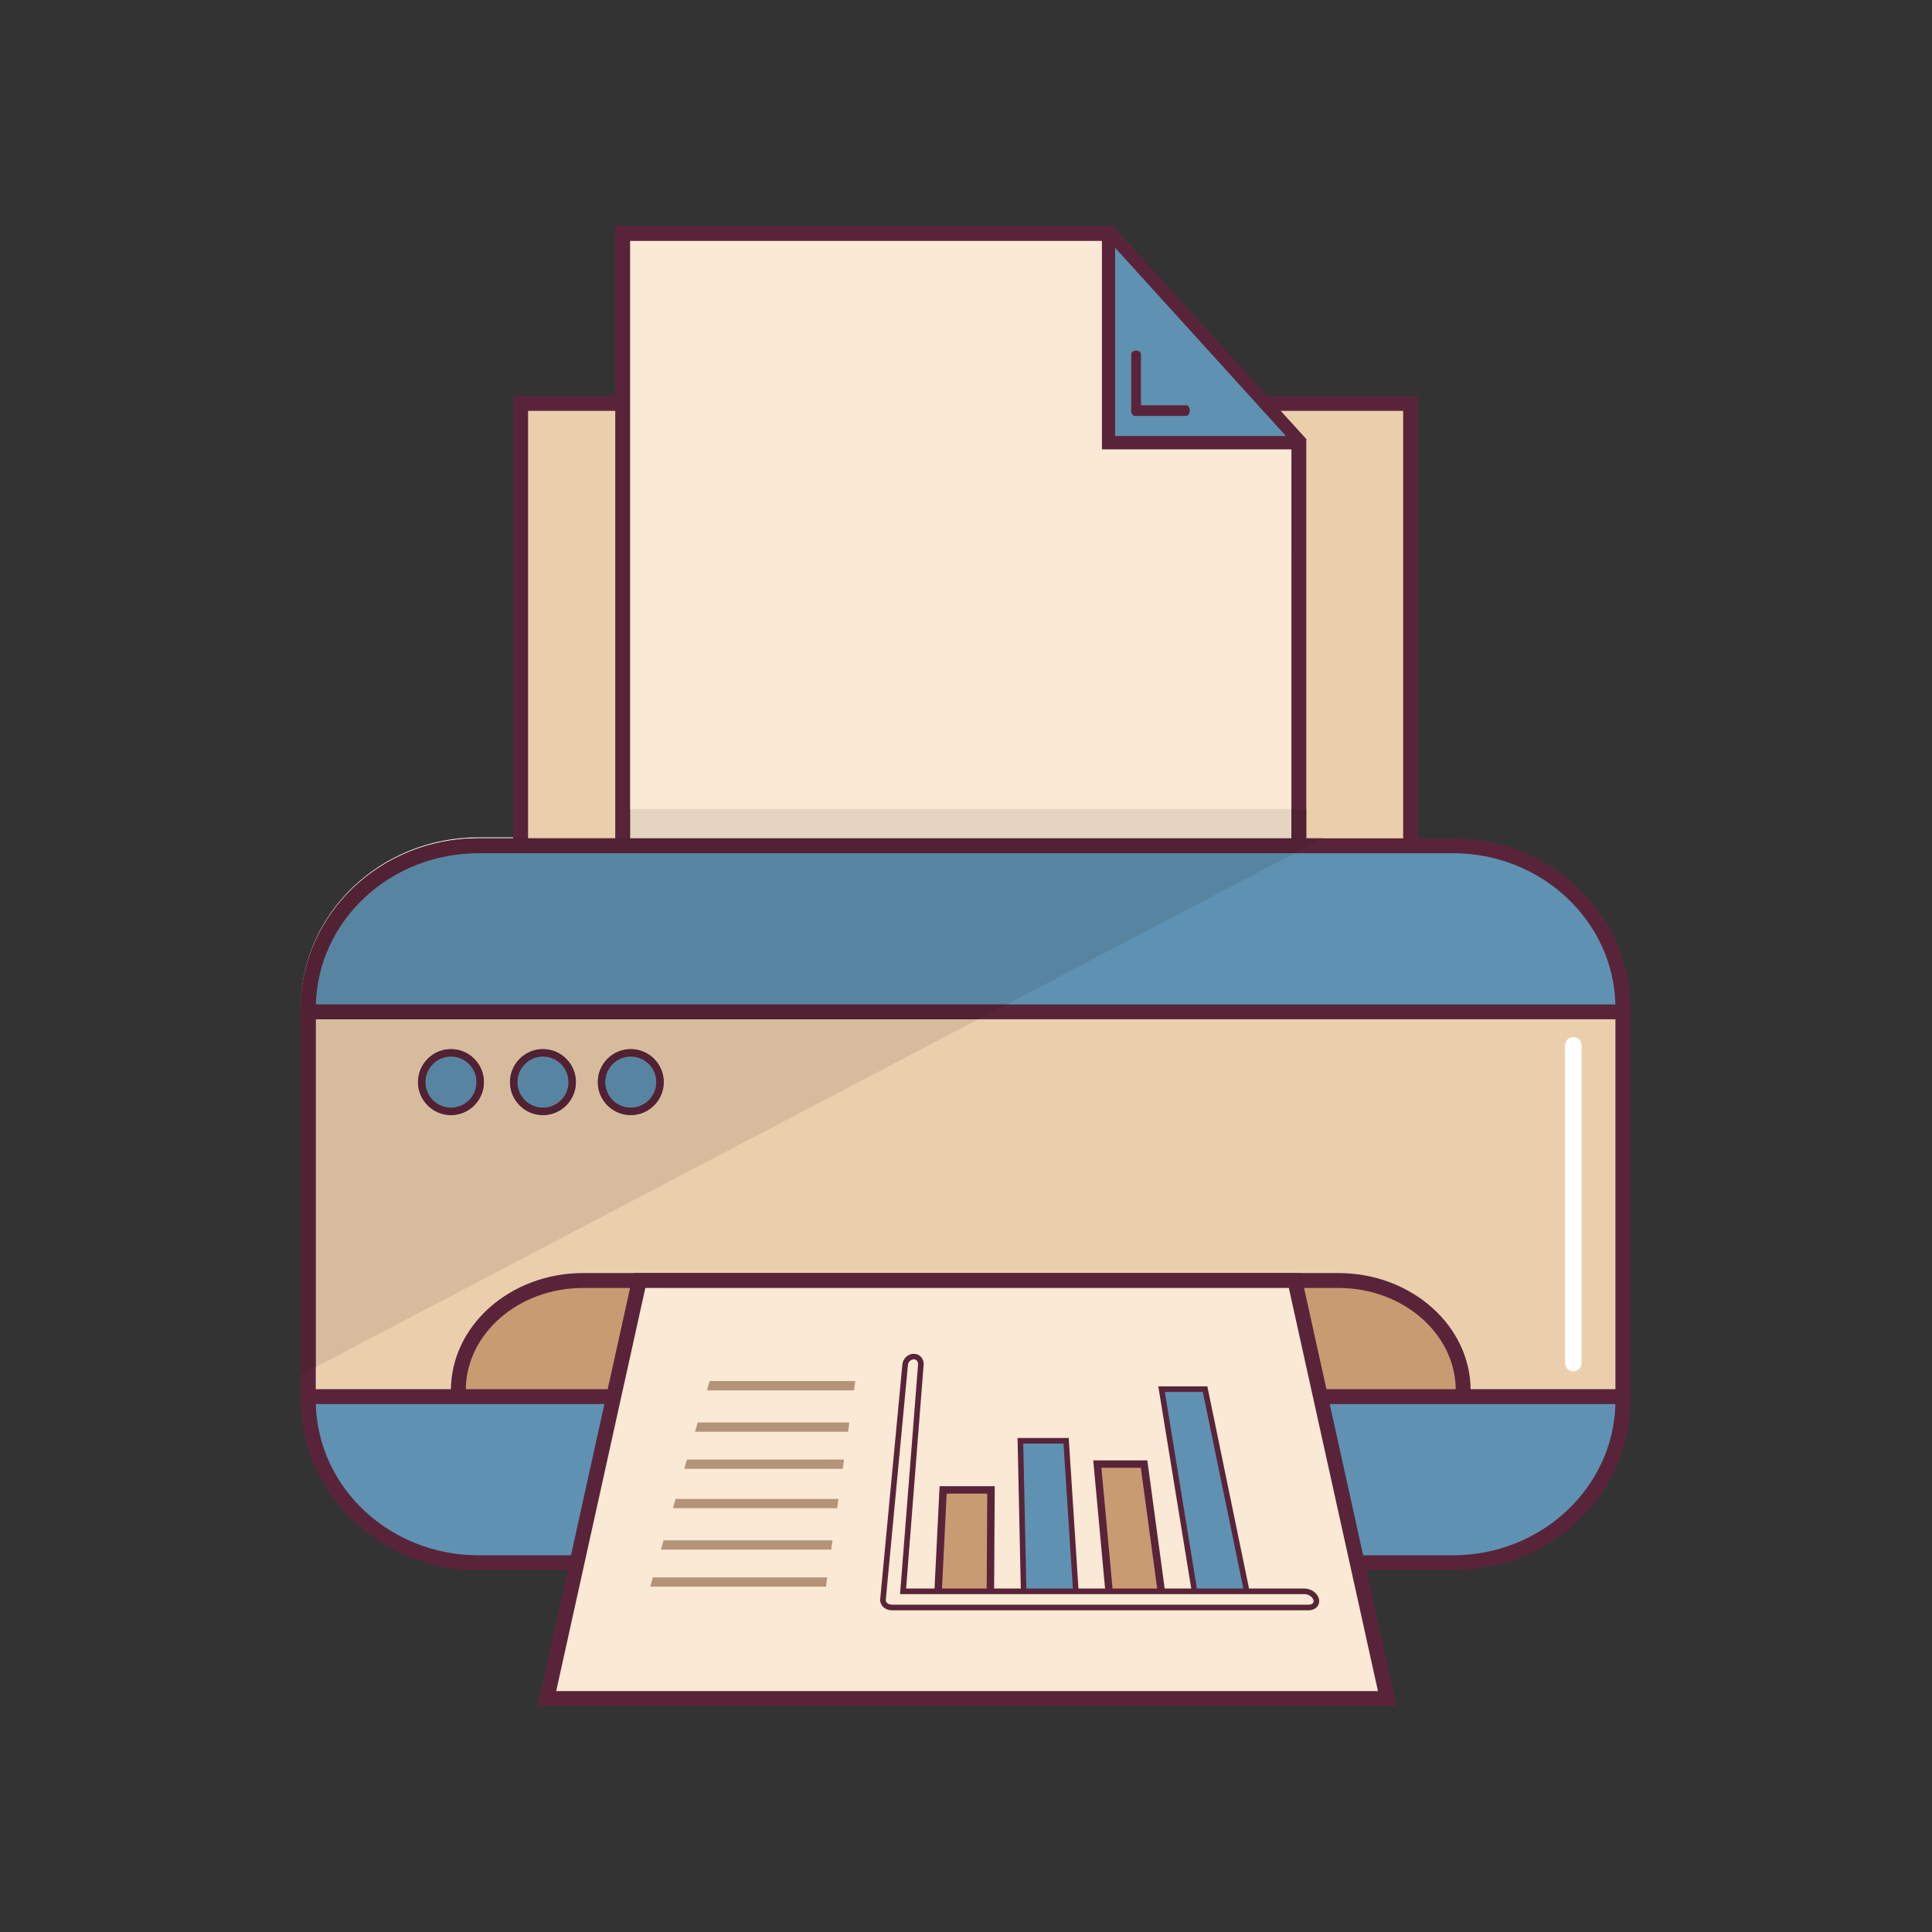 <?xml version="1.0" encoding="UTF-8"?>
<svg xmlns="http://www.w3.org/2000/svg" xmlns:xlink="http://www.w3.org/1999/xlink" width="750pt" height="750pt" viewBox="0 0 750 750" version="1.2">
<rect x="0" y="0" width="750" height="750" fill="#333333" stroke="none"/>
<defs>
<clipPath id="clip1">
  <path d="M 238 87.785 L 508 87.785 L 508 470 L 238 470 Z M 238 87.785 "/>
</clipPath>
<clipPath id="clip2">
  <path d="M 116.148 327 L 633 327 L 633 608 L 116.148 608 Z M 116.148 327 "/>
</clipPath>
<clipPath id="clip3">
  <path d="M 116.148 325 L 633 325 L 633 396 L 116.148 396 Z M 116.148 325 "/>
</clipPath>
<clipPath id="clip4">
  <path d="M 116.148 539 L 633 539 L 633 610 L 116.148 610 Z M 116.148 539 "/>
</clipPath>
<clipPath id="clip5">
  <path d="M 208 494 L 543 494 L 543 662.285 L 208 662.285 Z M 208 494 "/>
</clipPath>
<clipPath id="clip6">
  <path d="M 116.148 325 L 200 325 L 200 391 L 116.148 391 Z M 116.148 325 "/>
</clipPath>
<clipPath id="clip7">
  <path d="M 116.148 395 L 123 395 L 123 534 L 116.148 534 Z M 116.148 395 "/>
</clipPath>
<clipPath id="clip8">
  <path d="M 116.148 325 L 514 325 L 514 396 L 116.148 396 Z M 116.148 325 "/>
</clipPath>
</defs>
<g id="surface1">
<path style=" stroke:none;fill-rule:nonzero;fill:rgb(92.159%,81.18%,67.839%);fill-opacity:1;" d="M 202.105 378.613 L 547.59 378.613 L 547.59 156.602 L 202.105 156.602 Z M 202.105 378.613 "/>
<path style=" stroke:none;fill-rule:nonzero;fill:rgb(34.9%,14.119%,22.749%);fill-opacity:1;" d="M 204.996 375.727 L 544.703 375.727 L 544.703 159.496 L 204.996 159.496 L 204.996 375.727 M 550.48 381.508 L 199.219 381.508 L 199.219 153.715 L 550.48 153.715 L 550.48 381.508 "/>
<path style=" stroke:none;fill-rule:nonzero;fill:rgb(98.039%,91.37%,83.139%);fill-opacity:1;" d="M 504.211 467.102 L 241.723 467.102 L 241.723 90.621 L 430.652 90.621 L 504.215 171.551 L 504.211 467.102 "/>
<g clip-path="url(#clip1)" clip-rule="nonzero">
<path style=" stroke:none;fill-rule:nonzero;fill:rgb(34.9%,14.119%,22.749%);fill-opacity:1;" d="M 244.609 464.211 L 501.324 464.211 L 501.332 172.668 L 429.379 93.516 L 244.609 93.516 L 244.609 464.211 M 507.098 469.992 L 238.836 469.992 L 238.836 87.734 L 431.934 87.734 L 507.105 170.43 L 507.098 469.992 "/>
</g>
<path style=" stroke:none;fill-rule:nonzero;fill:rgb(34.9%,14.119%,22.749%);fill-opacity:1;" d="M 504.215 174.438 L 427.77 174.438 L 427.77 90.621 L 433.543 90.621 L 433.543 168.656 L 504.215 168.656 L 504.215 174.438 "/>
<path style=" stroke:none;fill-rule:nonzero;fill:rgb(37.25%,57.249%,69.8%);fill-opacity:1;" d="M 499.188 169.246 L 432.887 169.246 L 432.887 96.191 "/>
<path style=" stroke:none;fill-rule:nonzero;fill:rgb(70.589%,57.649%,47.449%);fill-opacity:1;" d="M 467.441 446.355 L 421.023 446.355 L 421.023 442.906 L 467.441 442.906 L 467.441 446.355 "/>
<path style=" stroke:none;fill-rule:nonzero;fill:rgb(34.9%,14.119%,22.749%);fill-opacity:1;" d="M 441.023 161.066 C 439.984 161.066 439.145 160.406 439.145 159.602 L 439.145 137.539 C 439.145 136.73 439.984 136.07 441.023 136.07 C 442.059 136.07 442.91 136.73 442.91 137.539 L 442.91 159.602 C 442.91 160.406 442.059 161.066 441.023 161.066 "/>
<path style=" stroke:none;fill-rule:nonzero;fill:rgb(34.9%,14.119%,22.749%);fill-opacity:1;" d="M 439.145 159.387 C 439.145 158.242 439.742 157.32 440.48 157.32 L 460.523 157.32 C 461.258 157.32 461.859 158.242 461.859 159.387 C 461.859 160.531 461.258 161.457 460.523 161.457 L 440.48 161.457 C 439.742 161.457 439.145 160.531 439.145 159.387 "/>
<path style=" stroke:none;fill-rule:nonzero;fill:rgb(83.919%,73.729%,61.569%);fill-opacity:1;" d="M 507.102 325.059 L 507.242 325.059 L 507.242 314.129 L 507.102 314.129 Z M 507.102 325.059 "/>
<path style=" stroke:none;fill-rule:nonzero;fill:rgb(89.409%,83.139%,75.69%);fill-opacity:1;" d="M 244.609 325.059 L 501.324 325.059 L 501.324 314.129 L 244.609 314.129 Z M 244.609 325.059 "/>
<path style=" stroke:none;fill-rule:nonzero;fill:rgb(32.159%,12.939%,20.389%);fill-opacity:1;" d="M 507.102 325.059 L 501.324 325.059 L 501.324 314.129 L 507.102 314.129 L 507.102 325.059 M 244.609 325.059 L 243.598 325.059 L 243.598 314.129 L 244.609 314.129 L 244.609 325.059 "/>
<path style=" stroke:none;fill-rule:nonzero;fill:rgb(92.159%,81.18%,67.839%);fill-opacity:1;" d="M 629.988 541.441 C 629.988 576.25 600.453 604.469 564.031 604.469 L 185.656 604.469 C 149.234 604.469 119.699 576.25 119.699 541.441 L 119.699 393.512 C 119.699 358.699 149.234 330.484 185.656 330.484 L 564.031 330.484 C 600.453 330.484 629.988 358.699 629.988 393.512 L 629.988 541.441 "/>
<g clip-path="url(#clip2)" clip-rule="nonzero">
<path style=" stroke:none;fill-rule:nonzero;fill:rgb(34.9%,14.119%,22.749%);fill-opacity:1;" d="M 185.656 333.371 C 150.879 333.371 122.582 360.352 122.582 393.512 L 122.582 541.441 C 122.582 574.602 150.879 601.582 185.656 601.582 L 564.031 601.582 C 598.809 601.582 627.105 574.602 627.105 541.441 L 627.105 393.512 C 627.105 360.352 598.809 333.371 564.031 333.371 L 185.656 333.371 M 564.031 607.359 L 185.656 607.359 C 147.695 607.359 116.809 577.785 116.809 541.441 L 116.809 393.512 C 116.809 357.164 147.695 327.594 185.656 327.594 L 564.031 327.594 C 601.992 327.594 632.879 357.164 632.879 393.512 L 632.879 541.441 C 632.879 577.785 601.992 607.359 564.031 607.359 "/>
</g>
<path style=" stroke:none;fill-rule:nonzero;fill:rgb(37.25%,57.249%,69.8%);fill-opacity:1;" d="M 630 392.785 L 630 391.352 C 630 356.547 600.457 328.324 564.043 328.324 L 185.656 328.324 C 149.242 328.324 119.699 356.547 119.699 391.352 L 119.699 392.785 L 630 392.785 "/>
<g clip-path="url(#clip3)" clip-rule="nonzero">
<path style=" stroke:none;fill-rule:nonzero;fill:rgb(34.9%,14.119%,22.749%);fill-opacity:1;" d="M 122.609 389.898 L 627.094 389.898 C 626.277 357.406 598.305 331.219 564.043 331.219 L 185.656 331.219 C 151.395 331.219 123.422 357.406 122.609 389.898 M 632.883 395.676 L 116.812 395.676 L 116.812 391.352 C 116.812 355.008 147.699 325.438 185.656 325.438 L 564.043 325.438 C 601.996 325.438 632.883 355.008 632.883 391.352 L 632.883 395.676 "/>
</g>
<path style=" stroke:none;fill-rule:nonzero;fill:rgb(37.25%,57.249%,69.8%);fill-opacity:1;" d="M 186.422 420.07 C 186.422 426.355 181.336 431.449 175.066 431.449 C 168.785 431.449 163.703 426.355 163.703 420.07 C 163.703 413.793 168.785 408.699 175.066 408.699 C 181.336 408.699 186.422 413.793 186.422 420.07 "/>
<path style=" stroke:none;fill-rule:nonzero;fill:rgb(34.9%,14.119%,22.749%);fill-opacity:1;" d="M 175.066 410.148 C 169.594 410.148 165.145 414.602 165.145 420.07 C 165.145 425.543 169.594 430.004 175.066 430.004 C 180.531 430.004 184.977 425.543 184.977 420.07 C 184.977 414.602 180.531 410.148 175.066 410.148 M 175.066 432.891 C 168.004 432.891 162.258 427.141 162.258 420.07 C 162.258 413.004 168.004 407.254 175.066 407.254 C 182.121 407.254 187.863 413.004 187.863 420.07 C 187.863 427.141 182.121 432.891 175.066 432.891 "/>
<path style=" stroke:none;fill-rule:nonzero;fill:rgb(37.25%,57.249%,69.8%);fill-opacity:1;" d="M 222.137 420.07 C 222.137 426.355 217.047 431.449 210.773 431.449 C 204.508 431.449 199.414 426.355 199.414 420.07 C 199.414 413.793 204.508 408.699 210.773 408.699 C 217.047 408.699 222.137 413.793 222.137 420.07 "/>
<path style=" stroke:none;fill-rule:nonzero;fill:rgb(34.9%,14.119%,22.749%);fill-opacity:1;" d="M 210.773 410.148 C 205.305 410.148 200.855 414.602 200.855 420.07 C 200.855 425.543 205.305 430.004 210.773 430.004 C 216.242 430.004 220.691 425.543 220.691 420.07 C 220.691 414.602 216.242 410.148 210.773 410.148 M 210.773 432.891 C 203.715 432.891 197.969 427.141 197.969 420.07 C 197.969 413.004 203.715 407.254 210.773 407.254 C 217.836 407.254 223.578 413.004 223.578 420.07 C 223.578 427.141 217.836 432.891 210.773 432.891 "/>
<path style=" stroke:none;fill-rule:nonzero;fill:rgb(37.25%,57.249%,69.8%);fill-opacity:1;" d="M 256.23 420.07 C 256.23 426.355 251.133 431.449 244.863 431.449 C 238.594 431.449 233.496 426.355 233.496 420.07 C 233.496 413.793 238.594 408.699 244.863 408.699 C 251.133 408.699 256.23 413.793 256.23 420.07 "/>
<path style=" stroke:none;fill-rule:nonzero;fill:rgb(34.9%,14.119%,22.749%);fill-opacity:1;" d="M 244.863 410.148 C 239.395 410.148 234.941 414.602 234.941 420.07 C 234.941 425.543 239.395 430.004 244.863 430.004 C 250.332 430.004 254.785 425.543 254.785 420.07 C 254.785 414.602 250.332 410.148 244.863 410.148 M 244.863 432.891 C 237.793 432.891 232.051 427.141 232.051 420.07 C 232.051 413.004 237.793 407.254 244.863 407.254 C 251.93 407.254 257.676 413.004 257.676 420.07 C 257.676 427.141 251.93 432.891 244.863 432.891 "/>
<path style=" stroke:none;fill-rule:nonzero;fill:rgb(78.819%,60.779%,44.31%);fill-opacity:1;" d="M 177.93 604.379 L 177.93 539.738 C 177.93 516.184 199.605 497.094 226.34 497.094 L 519.598 497.094 C 546.34 497.094 568.008 516.184 568.008 539.738 L 568.008 604.379 "/>
<path style=" stroke:none;fill-rule:nonzero;fill:rgb(34.9%,14.119%,22.749%);fill-opacity:1;" d="M 570.898 604.379 L 565.121 604.379 L 565.121 539.738 C 565.121 517.82 544.699 499.984 519.598 499.984 L 226.34 499.984 C 201.238 499.984 180.816 517.82 180.816 539.738 L 180.816 604.379 L 175.043 604.379 L 175.043 539.738 C 175.043 514.633 198.055 494.203 226.34 494.203 L 519.598 494.203 C 547.883 494.203 570.898 514.633 570.898 539.738 L 570.898 604.379 "/>
<path style=" stroke:none;fill-rule:nonzero;fill:rgb(37.25%,57.249%,69.8%);fill-opacity:1;" d="M 630 542.172 L 630 543.609 C 630 578.418 600.465 606.637 564.043 606.637 L 185.664 606.637 C 149.246 606.637 119.703 578.418 119.703 543.609 L 119.703 542.172 L 630 542.172 "/>
<g clip-path="url(#clip4)" clip-rule="nonzero">
<path style=" stroke:none;fill-rule:nonzero;fill:rgb(34.9%,14.119%,22.749%);fill-opacity:1;" d="M 122.609 545.066 C 123.422 577.551 151.395 603.75 185.664 603.75 L 564.043 603.75 C 598.305 603.75 626.277 577.551 627.094 545.066 Z M 564.043 609.527 L 185.664 609.527 C 147.699 609.527 116.812 579.953 116.812 543.609 L 116.812 539.285 L 632.883 539.285 L 632.883 543.609 C 632.883 579.953 602.004 609.527 564.043 609.527 "/>
</g>
<path style=" stroke:none;fill-rule:nonzero;fill:rgb(98.039%,91.37%,83.139%);fill-opacity:1;" d="M 538.52 659.367 L 212.32 659.367 L 248.199 497.094 L 502.641 497.094 L 538.52 659.367 "/>
<g clip-path="url(#clip5)" clip-rule="nonzero">
<path style=" stroke:none;fill-rule:nonzero;fill:rgb(34.9%,14.119%,22.749%);fill-opacity:1;" d="M 215.918 656.473 L 534.922 656.473 L 500.324 499.984 L 250.516 499.984 Z M 542.113 662.254 L 208.723 662.254 L 245.875 494.203 L 504.957 494.203 L 542.113 662.254 "/>
</g>
<g clip-path="url(#clip6)" clip-rule="nonzero">
<path style=" stroke:none;fill-rule:nonzero;fill:rgb(91.37%,90.979%,90.979%);fill-opacity:1;" d="M 116.82 390.738 C 116.953 354.5 147.785 325.059 185.664 325.059 L 199.219 325.059 L 199.219 325.438 L 185.656 325.438 C 147.914 325.438 117.164 354.676 116.82 390.738 "/>
</g>
<path style=" stroke:none;fill-rule:nonzero;fill:rgb(83.919%,73.729%,61.569%);fill-opacity:1;" d="M 513.633 325.438 L 507.242 325.438 L 507.242 325.059 L 514.355 325.059 L 513.633 325.438 M 238.836 325.438 L 204.996 325.438 L 204.996 325.059 L 238.836 325.059 L 238.836 325.438 "/>
<path style=" stroke:none;fill-rule:nonzero;fill:rgb(32.159%,12.939%,20.389%);fill-opacity:1;" d="M 199.219 325.438 L 204.996 325.438 L 204.996 325.059 L 199.219 325.059 Z M 199.219 325.438 "/>
<path style=" stroke:none;fill-rule:nonzero;fill:rgb(32.159%,12.939%,20.389%);fill-opacity:1;" d="M 238.836 325.438 L 243.598 325.438 L 243.598 325.059 L 238.836 325.059 Z M 238.836 325.438 "/>
<path style=" stroke:none;fill-rule:nonzero;fill:rgb(76.859%,67.45%,56.079%);fill-opacity:1;" d="M 507.102 325.438 L 507.242 325.438 L 507.242 325.059 L 507.102 325.059 Z M 507.102 325.438 "/>
<path style=" stroke:none;fill-rule:nonzero;fill:rgb(81.569%,75.69%,69.019%);fill-opacity:1;" d="M 244.609 325.438 L 501.324 325.438 L 501.324 325.059 L 244.609 325.059 Z M 244.609 325.438 "/>
<path style=" stroke:none;fill-rule:nonzero;fill:rgb(29.41%,11.76%,18.43%);fill-opacity:1;" d="M 507.102 325.438 L 501.324 325.438 L 501.324 325.059 L 507.102 325.059 L 507.102 325.438 M 244.609 325.438 L 243.598 325.438 L 243.598 325.059 L 244.609 325.059 L 244.609 325.438 "/>
<path style=" stroke:none;fill-rule:nonzero;fill:rgb(83.919%,73.729%,61.569%);fill-opacity:1;" d="M 122.582 530.672 L 122.582 395.676 L 379.801 395.676 L 122.582 530.672 M 244.863 407.254 C 237.793 407.254 232.051 413.004 232.051 420.07 C 232.051 427.141 237.793 432.891 244.863 432.891 C 251.93 432.891 257.676 427.141 257.676 420.07 C 257.676 413.004 251.93 407.254 244.863 407.254 M 210.773 407.254 C 203.715 407.254 197.969 413.004 197.969 420.07 C 197.969 427.141 203.715 432.891 210.773 432.891 C 217.836 432.891 223.578 427.141 223.578 420.07 C 223.578 413.004 217.836 407.254 210.773 407.254 M 175.066 407.254 C 168.004 407.254 162.258 413.004 162.258 420.07 C 162.258 427.141 168.004 432.891 175.066 432.891 C 182.121 432.891 187.863 427.141 187.863 420.07 C 187.863 413.004 182.121 407.254 175.066 407.254 "/>
<g clip-path="url(#clip7)" clip-rule="nonzero">
<path style=" stroke:none;fill-rule:nonzero;fill:rgb(32.159%,12.939%,20.389%);fill-opacity:1;" d="M 116.812 533.703 L 116.812 395.676 L 122.582 395.676 L 122.582 530.672 L 116.812 533.703 "/>
</g>
<path style=" stroke:none;fill-rule:nonzero;fill:rgb(34.119%,52.159%,63.139%);fill-opacity:1;" d="M 390.812 389.898 L 122.609 389.898 C 123.422 357.406 151.395 331.219 185.656 331.219 L 502.621 331.219 L 390.812 389.898 "/>
<g clip-path="url(#clip8)" clip-rule="nonzero">
<path style=" stroke:none;fill-rule:nonzero;fill:rgb(32.159%,12.939%,20.389%);fill-opacity:1;" d="M 379.801 395.676 L 116.812 395.676 L 116.812 390.98 C 116.812 390.898 116.812 390.82 116.82 390.738 C 117.164 354.676 147.914 325.438 185.656 325.438 L 513.633 325.438 L 502.621 331.219 L 185.656 331.219 C 151.395 331.219 123.422 357.406 122.609 389.898 L 390.812 389.898 L 379.801 395.676 "/>
</g>
<path style=" stroke:none;fill-rule:nonzero;fill:rgb(34.119%,52.159%,63.139%);fill-opacity:1;" d="M 175.066 430.004 C 169.594 430.004 165.145 425.543 165.145 420.07 C 165.145 414.602 169.594 410.148 175.066 410.148 C 180.531 410.148 184.977 414.602 184.977 420.07 C 184.977 425.543 180.531 430.004 175.066 430.004 "/>
<path style=" stroke:none;fill-rule:nonzero;fill:rgb(32.159%,12.939%,20.389%);fill-opacity:1;" d="M 175.066 432.891 C 168.004 432.891 162.258 427.141 162.258 420.07 C 162.258 413.004 168.004 407.254 175.066 407.254 C 182.121 407.254 187.863 413.004 187.863 420.07 C 187.863 427.141 182.121 432.891 175.066 432.891 M 175.066 410.148 C 169.594 410.148 165.145 414.602 165.145 420.07 C 165.145 425.543 169.594 430.004 175.066 430.004 C 180.531 430.004 184.977 425.543 184.977 420.07 C 184.977 414.602 180.531 410.148 175.066 410.148 "/>
<path style=" stroke:none;fill-rule:nonzero;fill:rgb(34.119%,52.159%,63.139%);fill-opacity:1;" d="M 210.773 430.004 C 205.305 430.004 200.855 425.543 200.855 420.07 C 200.855 414.602 205.305 410.148 210.773 410.148 C 216.242 410.148 220.691 414.602 220.691 420.07 C 220.691 425.543 216.242 430.004 210.773 430.004 "/>
<path style=" stroke:none;fill-rule:nonzero;fill:rgb(32.159%,12.939%,20.389%);fill-opacity:1;" d="M 210.773 432.891 C 203.715 432.891 197.969 427.141 197.969 420.07 C 197.969 413.004 203.715 407.254 210.773 407.254 C 217.836 407.254 223.578 413.004 223.578 420.07 C 223.578 427.141 217.836 432.891 210.773 432.891 M 210.773 410.148 C 205.305 410.148 200.855 414.602 200.855 420.07 C 200.855 425.543 205.305 430.004 210.773 430.004 C 216.242 430.004 220.691 425.543 220.691 420.07 C 220.691 414.602 216.242 410.148 210.773 410.148 "/>
<path style=" stroke:none;fill-rule:nonzero;fill:rgb(34.119%,52.159%,63.139%);fill-opacity:1;" d="M 244.863 430.004 C 239.395 430.004 234.941 425.543 234.941 420.07 C 234.941 414.602 239.395 410.148 244.863 410.148 C 250.332 410.148 254.785 414.602 254.785 420.07 C 254.785 425.543 250.332 430.004 244.863 430.004 "/>
<path style=" stroke:none;fill-rule:nonzero;fill:rgb(32.159%,12.939%,20.389%);fill-opacity:1;" d="M 244.863 432.891 C 237.793 432.891 232.051 427.141 232.051 420.07 C 232.051 413.004 237.793 407.254 244.863 407.254 C 251.93 407.254 257.676 413.004 257.676 420.07 C 257.676 427.141 251.93 432.891 244.863 432.891 M 244.863 410.148 C 239.395 410.148 234.941 414.602 234.941 420.07 C 234.941 425.543 239.395 430.004 244.863 430.004 C 250.332 430.004 254.785 425.543 254.785 420.07 C 254.785 414.602 250.332 410.148 244.863 410.148 "/>
<path style=" stroke:none;fill-rule:nonzero;fill:rgb(100%,100%,100%);fill-opacity:1;" d="M 610.773 402.586 C 612.543 402.586 613.977 404.023 613.977 405.793 L 613.977 529.164 C 613.977 530.938 612.543 532.371 610.773 532.371 C 609.008 532.371 607.574 530.938 607.574 529.164 L 607.574 405.793 C 607.574 404.023 609.008 402.586 610.773 402.586 "/>
<path style=" stroke:none;fill-rule:nonzero;fill:rgb(70.589%,57.649%,47.449%);fill-opacity:1;" d="M 331.512 539.73 L 274.441 539.73 L 275.477 536.129 L 332.023 536.129 L 331.512 539.73 "/>
<path style=" stroke:none;fill-rule:nonzero;fill:rgb(70.589%,57.649%,47.449%);fill-opacity:1;" d="M 329.211 555.805 L 269.797 555.805 L 270.836 552.207 L 329.727 552.207 L 329.211 555.805 "/>
<path style=" stroke:none;fill-rule:nonzero;fill:rgb(70.589%,57.649%,47.449%);fill-opacity:1;" d="M 327.156 570.191 L 265.637 570.191 L 266.68 566.598 L 327.668 566.598 L 327.156 570.191 "/>
<path style=" stroke:none;fill-rule:nonzero;fill:rgb(70.589%,57.649%,47.449%);fill-opacity:1;" d="M 324.973 585.48 L 261.223 585.48 L 262.266 581.879 L 325.488 581.879 L 324.973 585.48 "/>
<path style=" stroke:none;fill-rule:nonzero;fill:rgb(70.589%,57.649%,47.449%);fill-opacity:1;" d="M 322.672 601.555 L 256.578 601.555 L 257.617 597.961 L 323.191 597.961 L 322.672 601.555 "/>
<path style=" stroke:none;fill-rule:nonzero;fill:rgb(70.589%,57.649%,47.449%);fill-opacity:1;" d="M 320.621 615.949 L 252.418 615.949 L 253.453 612.348 L 321.133 612.348 L 320.621 615.949 "/>
<path style=" stroke:none;fill-rule:nonzero;fill:rgb(78.819%,60.779%,44.31%);fill-opacity:1;" d="M 384.445 620.523 L 364.039 620.523 L 366.121 578.383 L 384.703 578.383 L 384.445 620.523 "/>
<path style=" stroke:none;fill-rule:nonzero;fill:rgb(34.9%,14.119%,22.749%);fill-opacity:1;" d="M 365.559 619.082 L 383.012 619.082 L 383.25 579.824 L 367.496 579.824 Z M 385.879 621.969 L 362.523 621.969 L 364.75 576.938 L 386.156 576.938 L 385.879 621.969 "/>
<path style=" stroke:none;fill-rule:nonzero;fill:rgb(37.25%,57.249%,69.8%);fill-opacity:1;" d="M 417.82 620.523 L 397.43 620.523 L 396.121 559.309 L 413.859 559.309 L 417.82 620.523 "/>
<path style=" stroke:none;fill-rule:nonzero;fill:rgb(34.9%,14.119%,22.749%);fill-opacity:1;" d="M 398.492 619.441 L 416.664 619.441 L 412.848 560.398 L 397.227 560.398 Z M 418.969 621.605 L 396.375 621.605 L 395.016 558.227 L 414.875 558.227 L 418.969 621.605 "/>
<path style=" stroke:none;fill-rule:nonzero;fill:rgb(78.819%,60.779%,44.31%);fill-opacity:1;" d="M 451.191 620.523 L 430.789 620.523 L 425.98 568.367 L 444.125 568.367 L 451.191 620.523 "/>
<path style=" stroke:none;fill-rule:nonzero;fill:rgb(34.9%,14.119%,22.749%);fill-opacity:1;" d="M 432.105 619.082 L 449.543 619.082 L 442.867 569.809 L 427.566 569.809 Z M 452.84 621.969 L 429.473 621.969 L 424.395 566.922 L 445.391 566.922 L 452.84 621.969 "/>
<path style=" stroke:none;fill-rule:nonzero;fill:rgb(37.25%,57.249%,69.8%);fill-opacity:1;" d="M 484.566 620.523 L 464.168 620.523 L 450.922 539.27 L 467.809 539.27 L 484.566 620.523 "/>
<path style=" stroke:none;fill-rule:nonzero;fill:rgb(34.9%,14.119%,22.749%);fill-opacity:1;" d="M 465.09 619.441 L 483.238 619.441 L 466.926 540.352 L 452.199 540.352 Z M 485.895 621.605 L 463.246 621.605 L 449.652 538.184 L 468.691 538.184 L 485.895 621.605 "/>
<path style=" stroke:none;fill-rule:nonzero;fill:rgb(98.039%,91.37%,83.139%);fill-opacity:1;" d="M 506.379 617.75 L 350.574 617.75 L 357.477 529.742 C 357.609 528.02 356.371 526.613 354.719 526.613 C 353.039 526.613 351.543 528.02 351.383 529.742 L 342.777 620.879 C 342.613 622.613 344.195 624.023 346.305 624.023 L 507.973 624.023 C 510.066 624.023 511.402 622.613 510.953 620.879 C 510.5 619.152 508.445 617.75 506.379 617.75 "/>
<path style=" stroke:none;fill-rule:nonzero;fill:rgb(34.9%,14.119%,22.749%);fill-opacity:1;" d="M 354.719 527.695 C 353.598 527.695 352.566 528.68 352.461 529.848 L 343.859 620.98 C 343.805 621.52 344.051 621.914 344.262 622.152 C 344.719 622.652 345.469 622.941 346.305 622.941 L 507.973 622.941 C 508.746 622.941 509.379 622.699 509.715 622.258 C 509.949 621.953 510.012 621.586 509.902 621.156 C 509.582 619.918 507.934 618.832 506.379 618.832 L 349.402 618.832 L 356.395 529.66 C 356.438 529.105 356.273 528.594 355.93 528.219 C 355.617 527.883 355.188 527.695 354.719 527.695 Z M 507.973 625.113 L 346.305 625.113 C 344.855 625.113 343.527 624.562 342.664 623.609 C 341.945 622.816 341.602 621.816 341.695 620.777 L 350.301 529.645 C 350.516 527.375 352.496 525.531 354.719 525.531 C 355.797 525.531 356.793 525.965 357.52 526.746 C 358.266 527.559 358.645 528.68 358.555 529.828 L 351.746 616.664 L 506.379 616.664 C 508.949 616.664 511.422 618.398 512 620.609 C 512.281 621.684 512.078 622.742 511.43 623.586 C 510.684 624.555 509.422 625.113 507.973 625.113 "/>
</g>
</svg>
